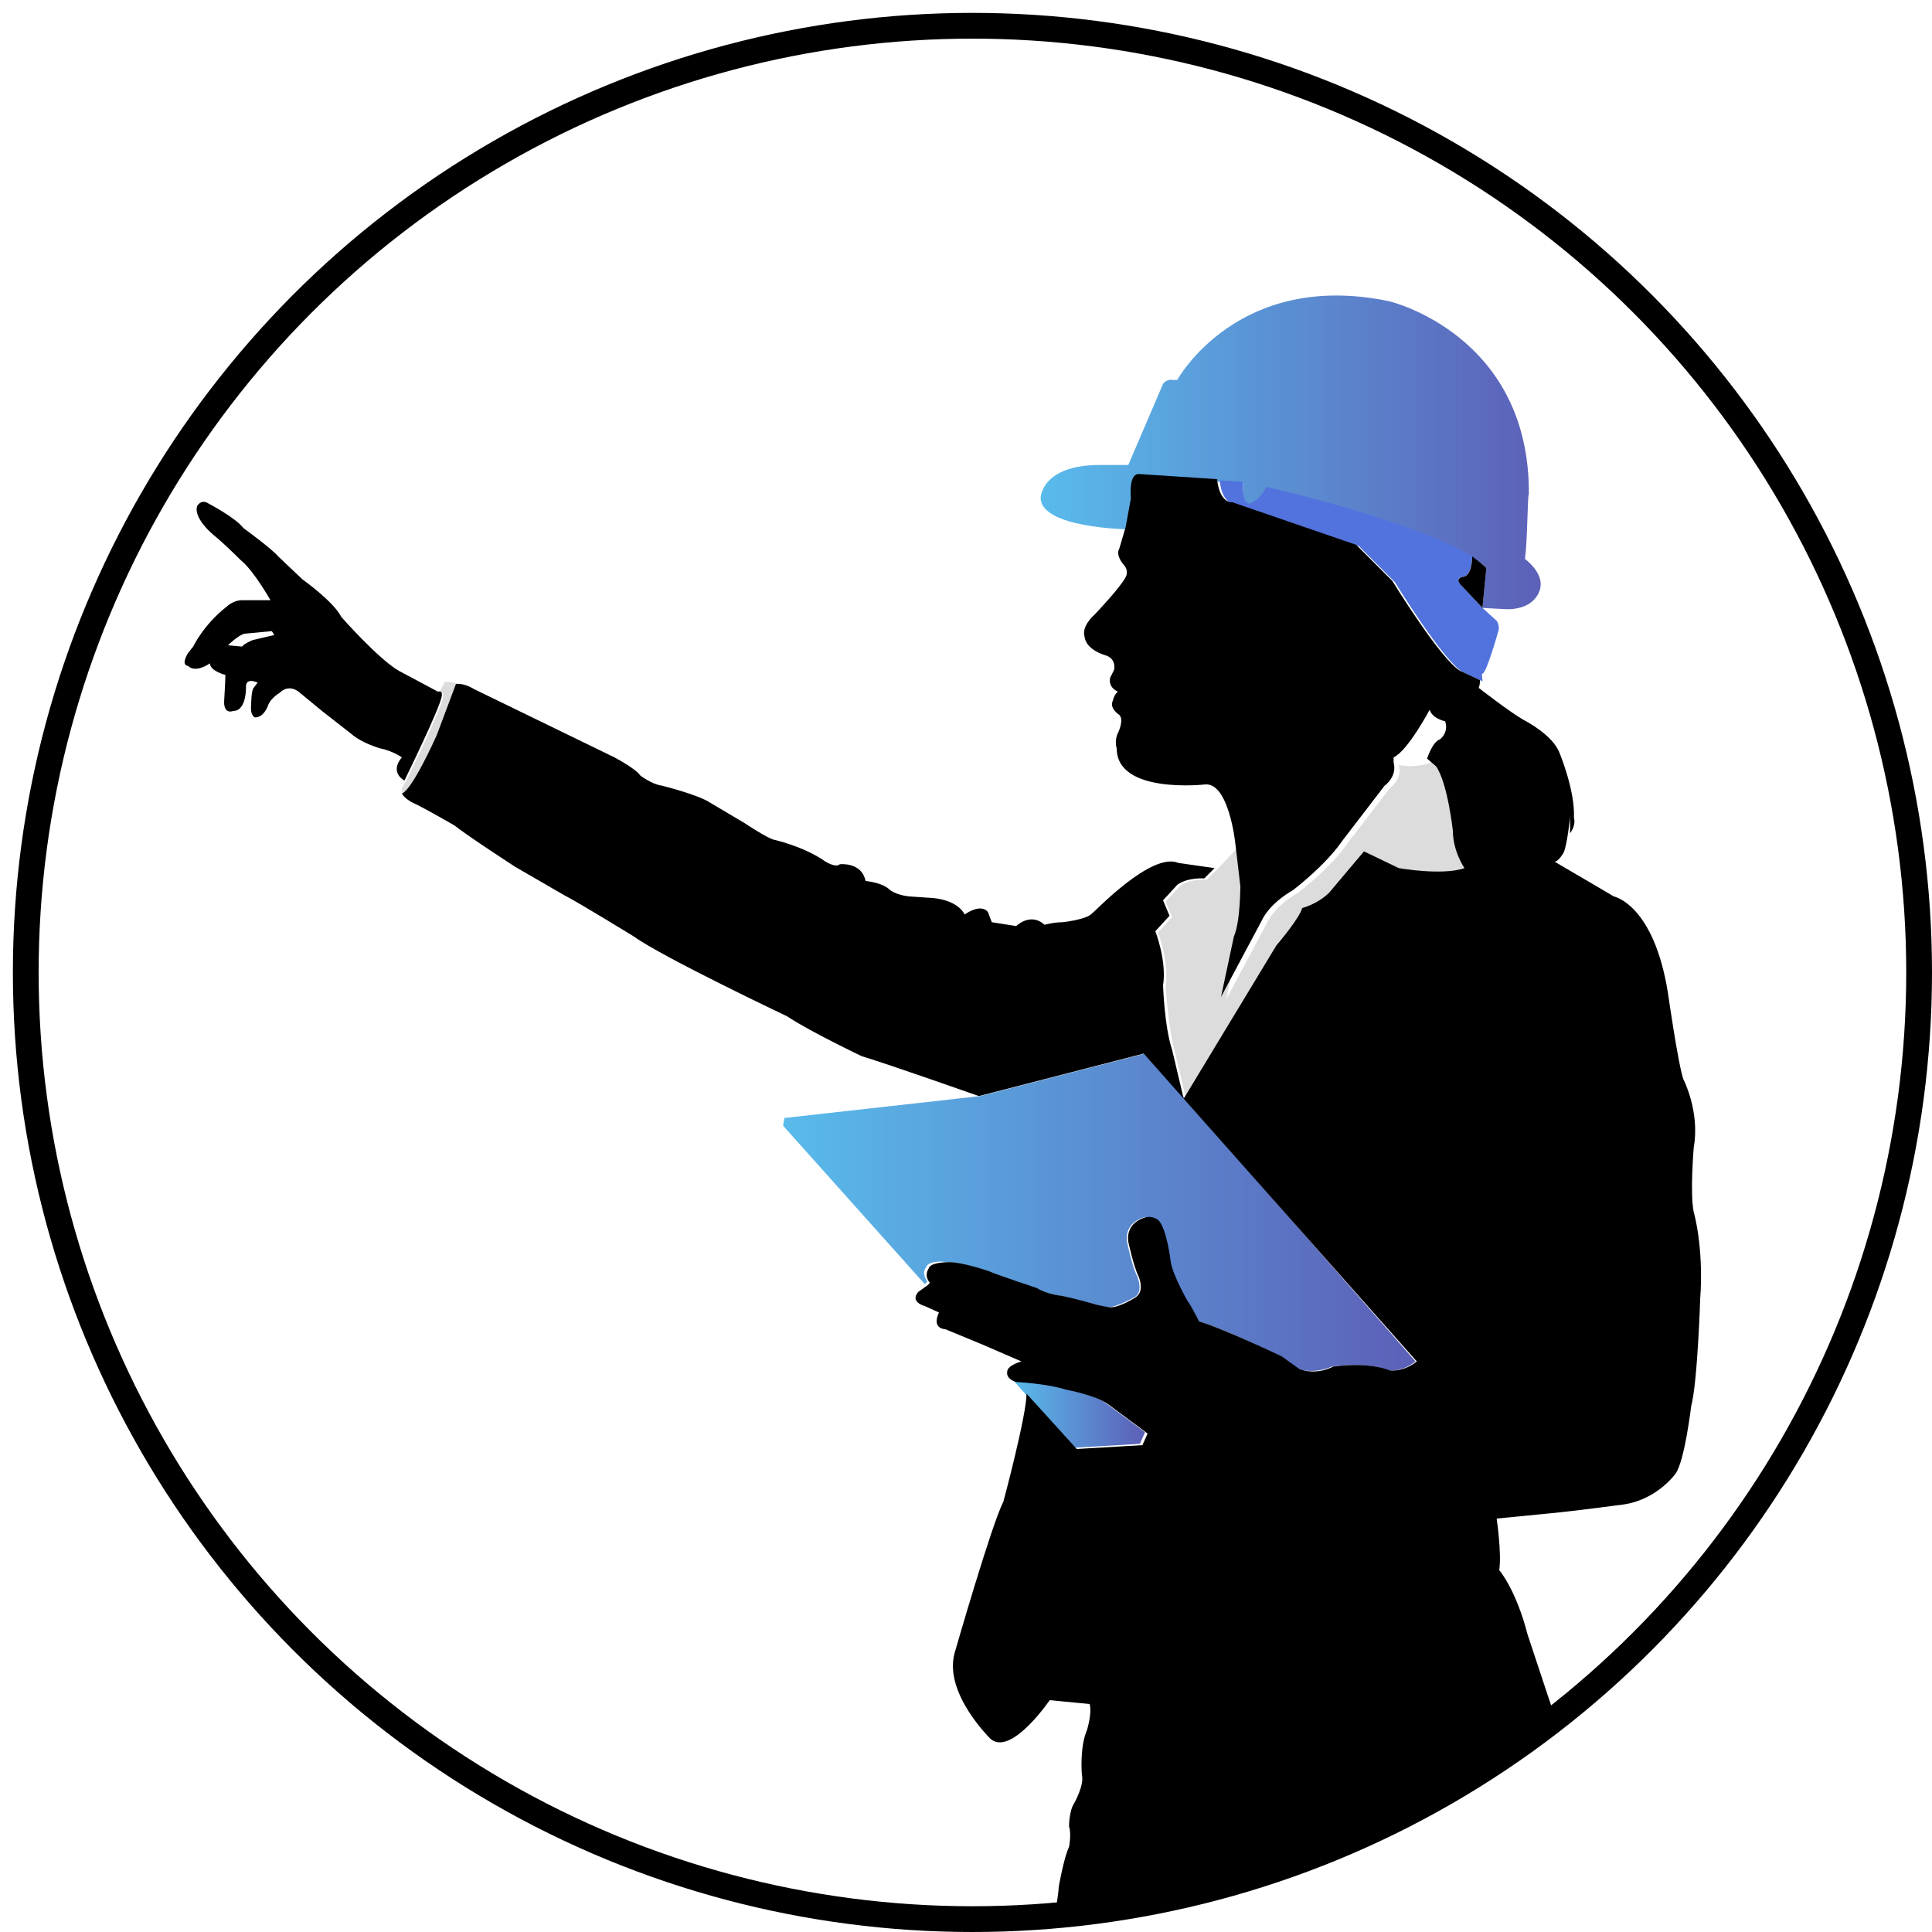 <?xml version="1.0" encoding="utf-8"?>
<!-- Generator: Adobe Illustrator 27.0.1, SVG Export Plug-In . SVG Version: 6.00 Build 0)  -->
<svg version="1.1" id="Layer_1" xmlns="http://www.w3.org/2000/svg" xmlns:xlink="http://www.w3.org/1999/xlink" x="0px" y="0px"
	 viewBox="0 0 150 150" style="enable-background:new 0 0 150 150;" xml:space="preserve">
<style type="text/css">
	.st0{clip-path:url(#SVGID_00000083069757920078927370000000904446635638887066_);}
	.st1{fill:url(#SVGID_00000010291475536991674020000017909157887003454341_);}
	.st2{fill:#DCDCDC;}
	.st3{fill:#5273DD;}
	.st4{fill:url(#SVGID_00000025428240675745667270000012213881966098880937_);}
	.st5{fill:url(#SVGID_00000119816897455532962490000015304924914277836730_);}
</style>
<g>
	<defs>
		<circle id="SVGID_1_" cx="75.5" cy="75.5" r="73.5"/>
	</defs>
	<clipPath id="SVGID_00000041262416015217268900000007570324050587967404_">
		<use xlink:href="#SVGID_1_"  style="overflow:visible;"/>
	</clipPath>
	<g id="XMLID_8_" style="clip-path:url(#SVGID_00000041262416015217268900000007570324050587967404_);">
		
			<linearGradient id="SVGID_00000145746414606614330570000016578272158205331876_" gradientUnits="userSpaceOnUse" x1="80.805" y1="116.981" x2="119.637" y2="116.981" gradientTransform="matrix(1 0 0 -1 0 152)">
			<stop  offset="0" style="stop-color:#59BBEB"/>
			<stop  offset="1" style="stop-color:#5C60B8"/>
		</linearGradient>
		<path style="fill:url(#SVGID_00000145746414606614330570000016578272158205331876_);" d="M118.4,43.4c0,0,1.4,1,1.2,2.2
			c0,0-0.2,1.7-2.6,1.7l-1.9-0.1l0.3-3.1c-0.3-0.3-0.7-0.6-1.1-0.8c-4.5-2.9-16-5.4-16-5.4c-0.4,1-1.3,1.3-1.3,1.3
			c-0.6,0-0.5-1.7-0.5-1.7l-1.8-0.1l-6.1-0.4c-0.8,0-0.6,1.9-0.6,1.9l-0.4,2.2c0,0-6.9-0.1-6.8-2.5c0,0,0.1-2.5,4.6-2.5l2.2,0
			l2.7-6.3c0,0,0.3-0.4,0.7-0.3h0.4c0,0,4.7-8.6,16.5-6.1c0,0,10.9,2.6,10.8,15C118.6,38.2,118.6,41.9,118.4,43.4z"/>
		<path class="st2" d="M35.5,53.1l-1.5,4c-2.1,4.5-2.7,4.5-2.7,4.5c-0.1-0.1-0.1-0.3-0.1-0.4l0.3-0.5c0,0,2.9-5.9,2.9-6.6
			c0,0,0.1-0.5-0.3-0.3l0.4-0.8C34.4,52.9,35.1,52.9,35.5,53.1z"/>
		<path class="st2" d="M112.9,64.6c0,1.6,0.9,2.9,0.9,2.9c-1.7,0.6-5.1,0-5.1,0l-2.7-1.3l-2.7,3.2c-0.9,0.9-2.1,1.2-2.1,1.2
			c-0.2,0.7-2,2.9-2,2.9l-7.1,11.9l-0.9-3.8c-0.5-1.8-0.7-5-0.7-5c0.3-1.9-0.6-4.2-0.6-4.2l1.1-1.2l-0.5-1.2l1.1-1.2
			c0.8-0.6,2.1-0.5,2.1-0.5l0.8-0.8l1.8-1.9l0.4,3.4c0,0-0.1,2.7-0.5,3.9l-1,4.7l3.2-6c0,0,0.5-1.2,2.4-2.3c0,0,2.5-1.9,3.8-3.8
			l3.3-4.3c0,0,1-0.7,0.7-1.8l0.9,0.1c0,0,1.6-0.1,1.7-0.4l0.7,0.6C112.5,60.8,112.9,64.6,112.9,64.6z"/>
		<path class="st3" d="M115.1,52.9l-1.5-0.7c-1.5-0.8-5.3-7-5.3-7c-1.2-1.2-2.8-2.8-2.8-2.8l-9.6-3.3c-1.1,0-1.2-1.8-1.2-1.8
			l1.8,0.1c0,0-0.1,1.7,0.5,1.7c0,0,0.9-0.3,1.3-1.3c0,0,11.5,2.6,16,5.4c0,0,0,1.6-0.8,1.6c0,0-0.6,0,0,0.7l1.6,1.7l1.1,1
			c0,0,0.3,0.4,0.1,0.9c0,0-0.9,3.2-1.2,3.2C115,52.3,115.1,52.6,115.1,52.9z"/>
		
			<linearGradient id="SVGID_00000059287001317380167860000007397651553118643883_" gradientUnits="userSpaceOnUse" x1="78.654" y1="42.224" x2="88.746" y2="42.224" gradientTransform="matrix(1 0 0 -1 0 152)">
			<stop  offset="0" style="stop-color:#59BBEB"/>
			<stop  offset="1" style="stop-color:#5C60B8"/>
		</linearGradient>
		<path style="fill:url(#SVGID_00000059287001317380167860000007397651553118643883_);" d="M78.7,107.2c0,0,2.3,0.1,3.9,0.6
			c0,0,2.2,0.4,3.2,1.1l3.1,2.3l-0.4,0.9l-5.1,0.3l-3.9-4.3L78.7,107.2z"/>
		
			<linearGradient id="SVGID_00000177455526321060426070000014835883456550886052_" gradientUnits="userSpaceOnUse" x1="60.82" y1="57.929" x2="109.778" y2="57.929" gradientTransform="matrix(1 0 0 -1 0 152)">
			<stop  offset="0" style="stop-color:#59BBEB"/>
			<stop  offset="1" style="stop-color:#5C60B8"/>
		</linearGradient>
		<path style="fill:url(#SVGID_00000177455526321060426070000014835883456550886052_);" d="M71.9,98.4c0,0-0.4,0.4,0.1,1.1l-0.2,0.2
			L60.8,87.4l0.1-0.6l15.2-1.7l12.8-3.3l3.1,3.5l17.9,20.4c0,0-0.9,0.8-2.1,0.7c0,0-1.5-0.7-4.4-0.3c0,0-1.2,0.6-2.6,0.2l-1.4-1
			c0,0-4.6-2.3-6.4-2.7c0,0-0.6-1.2-0.9-1.6c0,0-1.1-1.9-1.3-3c0,0-0.3-2.8-1-3.3c0,0-0.4-0.2-0.9-0.2c0,0-1.6,0.3-1.4,1.9
			c0,0,0.4,2,0.8,2.7c0,0,0.5,1.2-0.2,1.6c0,0-1.2,0.7-2,0.8c0,0-0.7,0-1.4-0.3c0,0-1.5-0.4-2.4-0.6c0,0-1-0.1-1.9-0.6
			c0,0-3.2-1.1-3.7-1.3c0,0-2.3-0.8-3.3-0.7C73.3,97.9,72,97.9,71.9,98.4z"/>
		<path d="M115.4,44.1l-0.3,3.1l-1.6-1.7c-0.6-0.6,0-0.7,0-0.7c0.8,0,0.8-1.5,0.8-1.6C114.7,43.5,115.1,43.8,115.4,44.1z"/>
		<path d="M34,53.7c0.4-0.1,0.3,0.3,0.3,0.3c0,0.7-2.9,6.6-2.9,6.6s-1.2-0.6-0.2-1.8c0,0-0.7-0.5-1.7-0.7c0,0-1.4-0.4-2.2-1.1
			L25,55.2l-1.7-1.4c0,0-0.8-0.8-1.6,0c0,0-0.7,0.4-0.9,1c0,0-0.3,0.9-1,0.9c0,0-0.4-0.1-0.3-1c0,0,0-1.1,0.2-1.3l0.3-0.4
			c0,0-0.8-0.4-0.9,0.2c0,0,0.1,2-1,2c0,0-0.7,0.3-0.7-0.7c0,0,0.1-1.7,0.1-2.1c0,0-1.2-0.3-1.2-0.9c0,0-1.1,0.8-1.7,0.2
			c0,0-0.6,0,0-1l0.4-0.5c0,0,0.8-1.7,2.6-3.1c0,0,0.5-0.5,1.2-0.5h2.2c0,0-1.3-2.3-2.3-3.1c0,0-1-1-1.8-1.7c0,0-1.9-1.4-1.6-2.5
			c0,0,0.3-0.6,0.9-0.2c0,0,2.1,1.1,2.7,1.9c0,0,2.2,1.6,2.7,2.2l1.9,1.8c0,0,2.4,1.7,3,2.9c0,0,2.9,3.3,4.5,4.2L34,53.7z
			 M21.3,49.3L21.1,49L19,49.2c-0.5,0.1-1.3,0.9-1.3,0.9l1.1,0.1c0.1-0.2,0.8-0.5,0.8-0.5L21.3,49.3z"/>
		<path d="M91.5,67l2.8,0.4l-0.8,0.8c0,0-1.3-0.1-2.1,0.5l-1.1,1.2l0.5,1.2l-1.1,1.2c0,0,0.9,2.3,0.6,4.2c0,0,0.1,3.2,0.7,5l0.9,3.8
			l-3.1-3.5l-12.8,3.3c0,0-6.8-2.4-9.1-3.1c0,0-4-1.9-5.8-3.1c0,0-9.7-4.6-11.9-6.2c0,0-4.4-2.7-5.4-3.2L40,67.3
			c0,0-3.7-2.4-4.7-3.2c0,0-2.4-1.4-3.3-1.8c0,0-0.6-0.3-0.8-0.7c0,0,0.6,0.1,2.7-4.5l1.5-4c0,0,0.6-0.1,1.4,0.4l10.9,5.3
			c0,0,1.7,0.9,2,1.4c0,0,0.9,0.7,1.7,0.8c0,0,2.8,0.7,3.7,1.3l2.7,1.6c0,0,1.8,1.2,2.3,1.3c0,0,2.3,0.5,4,1.7c0,0,0.8,0.5,1.1,0.2
			c0,0,1.7-0.2,2,1.3c0,0,1.3,0.1,1.9,0.7c0,0,0.5,0.4,1.5,0.5l1.5,0.1c0,0,2.1,0,2.8,1.3c0,0,1.2-0.9,1.8-0.2l0.3,0.8l1.9,0.3
			c0,0,1.1-1.1,2.2-0.1c0,0,0.7-0.2,1.4-0.2c0,0,1.9-0.2,2.3-0.7C85,70.8,89.4,66.1,91.5,67z"/>
		<path d="M121.1,58.5c0,0,1.2,2.9,1.1,5c0,0,0.2,0.5-0.3,1.2c0,0,0-1.2,0-1.3c0,0-0.2,2.1-0.5,2.8c0,0-0.4,0.7-0.7,0.7l4.6,2.7
			c0,0,3.1,0.6,4.2,7.5c0,0,0.8,5.6,1.2,6.7c0,0,1.3,2.5,0.8,5.3c0,0-0.3,3.6,0,5c0,0,0.8,2.7,0.5,6.8c0,0-0.2,6.4-0.7,8.3
			c0,0-0.5,4.2-1.2,5.2c0,0-1.4,2-4,2.4c0,0-3.7,0.5-5.8,0.7l-4.1,0.4c0,0,0.4,2.7,0.2,4c0,0,1.3,1.5,2.2,5c0,0,2.8,8.5,3.4,10.1
			l1,3.2c0,0,0.1,0.6-0.3,0.8l-0.5,0.2c0,0,2.4,7.2,0.9,14.8c0,0-1.2,9.5-1.2,13.3l0.3,11.2c0,0-1.3,0.5-2.7,0.9
			c0,0-0.5,5.3-0.1,7.3c0,0,0.5,2.9,0.7,3.6c0,0,0.2,1.3,0.3,2.1c0,0,0.3,1.7,0.8,2.5c0,0,4.2,8.4,2.9,16.3c0,0-1.8,13-3.2,18.2
			c0,0-1.5,5.2-0.2,7.9c0,0,1.4,2.3,1.9,5.9c0,0-0.2,2.6-1.3,3.8c0,0-2.3,2.6-2.5,3.6l0.2,1.7c0,0-0.6,0.1-1,0.1l-0.1-0.5
			c0,0-1.4,2.2-2,4.1c0,0-0.4,2.4-1.8,2.9c0,0-8.9,3.3-12.9,2c0,0-2.5-0.8-2.3-2.9c0,0-0.3-0.5,1.6-2.1l3.1-2.8l1.6-2.2l3.2-4.1
			c0,0,1.7-3.5,1.9-4.5c0,0,0.7-4.2,1.2-5.4c0,0,1.8-7.6,1-15.4c0,0-2.8-19-4.3-22.4c0,0-1.9-3.5-2.2-4.3c0,0-1.9-3.2-1.8-7
			c0,0-0.1-2.2-0.8-4.5l-0.6-2.2c0,0-6.1-0.3-6.6-0.6c0,0-1.5,4.5-1.9,7.6c0,0-0.7,4.9-1,5.7c0,0-0.4,1.2,0.3,3.1
			c0,0,4.8,9.6,4.2,18.9c0,0-0.6,3.6-0.4,6.2c0,0,0.7,12.9,2.3,15.6c0,0,0.3-0.1,1.5,2.1c0,0,2.6,3.9,0.8,6.9c0,0-1.9,2.1-1.9,4
			l0.2,3.1c0,0-0.3,0.5-0.9,0.4l-0.6-0.7l-0.4-4.1c0,0-4,3.4-5.9,6.6c0,0-1.7,3.3-4.3,4c0,0-8.2,2.7-10,0.4c0,0-1.3-2.1,0.9-3.8
			l3.5-2.6c0,0,3.7-3.8,3.9-4.3c0,0,3.3-7,3.3-9.5c0,0-0.1-6.3-2.3-13.6c0,0-5.4-16-5.9-23.7c0,0-0.7-3-1.2-5c0,0-1.2-2.9-1.2-3.6
			c0,0-1.8-3.9-1.1-7.6c0,0,0.8-5.6,0.5-9.8c0,0-1.7-0.5-1.9-1.3c0,0,1.9-15.9,3.1-19.7c0,0,2.3-9,2.4-11.3c0,0,0.4-2.3,0.8-3.1
			c0,0,0.2-1,0-1.6c0,0,0-1.2,0.4-1.8c0,0,0.8-1.4,0.6-2.2c0,0-0.2-2.1,0.4-3.5c0,0,0.4-1.3,0.2-2l-3.1-0.3c0,0-3,4.4-4.6,3
			c0,0-3.6-3.5-2.8-6.6c0,0,2.9-10.1,3.8-11.8c0,0,1.8-6.7,1.8-8.4l3.9,4.3l5.1-0.3l0.4-0.9l-3.1-2.3c-1-0.7-3.2-1.1-3.2-1.1
			c-1.6-0.5-3.9-0.6-3.9-0.6s-0.8-0.2-0.7-0.8c0-0.5,1.1-0.8,1.1-0.8l-3-1.3l-2.9-1.2c0,0-1.1,0-0.5-1.3l-1.1-0.5
			c0,0-1.2-0.3-0.5-1.1l0.7-0.5l0.2-0.2c-0.5-0.6-0.1-1.1-0.1-1.1c0.1-0.5,1.4-0.5,1.4-0.5c1-0.1,3.3,0.7,3.3,0.7
			c0.4,0.2,3.7,1.3,3.7,1.3c0.8,0.5,1.9,0.6,1.9,0.6c1,0.2,2.4,0.6,2.4,0.6c0.6,0.2,1.4,0.3,1.4,0.3c0.8,0,2-0.8,2-0.8
			c0.7-0.5,0.2-1.6,0.2-1.6c-0.4-0.8-0.8-2.7-0.8-2.7c-0.2-1.6,1.4-1.9,1.4-1.9c0.5-0.1,0.9,0.2,0.9,0.2c0.7,0.6,1,3.3,1,3.3
			c0.2,1.1,1.3,3,1.3,3c0.3,0.4,0.9,1.6,0.9,1.6c1.8,0.5,6.4,2.7,6.4,2.7l1.4,1c1.4,0.5,2.6-0.2,2.6-0.2c2.9-0.4,4.4,0.3,4.4,0.3
			c1.2,0.1,2.1-0.7,2.1-0.7L91.9,85.3l7.2-11.9c0,0,1.8-2.1,2-2.9c0,0,1.2-0.3,2.1-1.2l2.7-3.2l2.7,1.3c0,0,3.4,0.6,5.1,0
			c0,0-0.9-1.3-0.9-2.9c0,0-0.4-3.7-1.3-5l-0.7-0.6c0,0,0.4-1.3,1-1.5c0,0,0.7-0.5,0.4-1.4c0,0-1-0.2-1.2-0.9c0,0-1.7,3.2-2.8,3.7
			v0.4c0.3,1.1-0.7,1.8-0.7,1.8l-3.3,4.3c-1.3,1.9-3.8,3.8-3.8,3.8c-1.9,1.1-2.4,2.3-2.4,2.3l-3.2,6l1-4.7c0.5-1.1,0.5-3.9,0.5-3.9
			l-0.4-3.4c0,0-0.5-4.6-2.3-4.5c0,0-6.9,0.8-6.9-2.8c0,0-0.2-0.6,0.1-1.2c0,0,0.5-1,0.1-1.4c0,0-0.8-0.5-0.5-1.1
			c0,0,0.1-0.5,0.4-0.7c0,0-0.8-0.3-0.6-1.1l0.3-0.6c0,0,0.2-0.8-0.6-1.1c0,0-1.6-0.4-1.7-1.5c0,0-0.3-0.7,0.8-1.7
			c0,0,2-2.1,2.4-2.9c0,0,0.3-0.5-0.2-1c0,0-0.6-0.7-0.3-1.2l0.5-1.7l0.4-2.2c0,0-0.2-1.9,0.6-1.9l6.1,0.4c0,0,0.1,1.8,1.2,1.8
			l9.6,3.3c0,0,1.6,1.6,2.8,2.8c0,0,3.8,6.2,5.3,7l1.5,0.7c0,0.2,0,0.4-0.1,0.6c0,0,2.3,1.8,3.5,2.5C118.5,56,120.6,57.1,121.1,58.5
			z"/>
	</g>
	<use xlink:href="#SVGID_1_"  style="overflow:visible;fill:none;stroke:#000000;stroke-width:2;stroke-miterlimit:10;"/>
</g>
</svg>
